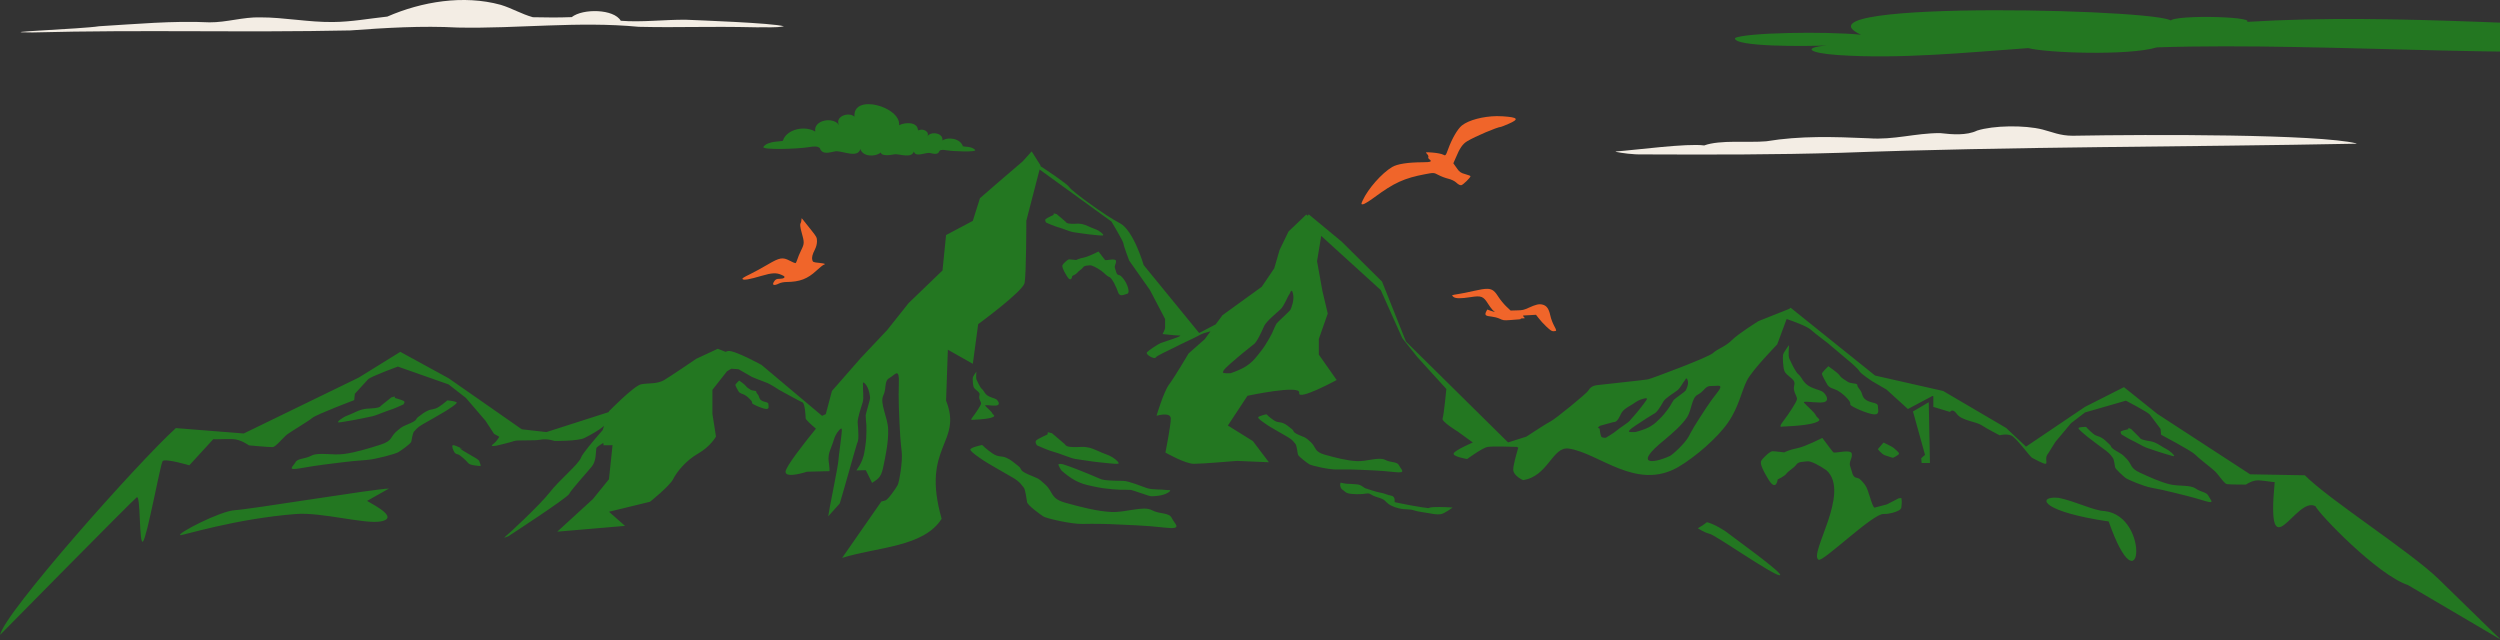 <svg width="1464" height="375" viewBox="0 0 1464 375" fill="none" xmlns="http://www.w3.org/2000/svg">
<rect x="0" y="0" width="1464" height="375" fill="#333333" stroke="none"/>
<g clip-path="url(#clip0_1202_18596)">
<path d="M604.15 88.648L598.931 94.46L585.351 106.094L573.862 116.062L569.683 129.332L554.02 137.652L551.929 158.379L532.084 177.484L519.553 193.255L503.885 209.867L487.172 228.963L483.584 242.518C482.309 243.113 481.395 243.505 481.395 243.505L445.95 213.691C445.95 213.691 430.058 204.955 426.364 205.548C426.016 205.605 425.505 205.781 424.928 206.047L420.328 204.243L407.792 210.071C407.792 210.071 393.168 220.044 388.991 222.54C384.812 225.033 379.593 224.218 375.414 225.054C371.235 225.892 356.613 240.844 356.613 240.844L356.448 241.331L319.989 253.024L305.574 251.403L262.717 221.505L234.419 206.036L210.145 221.079L142.744 253.846L102.983 250.691C80.747 270.838 2.697 358.739 0.048 371.778C0.048 371.778 77.72 292.95 80.079 291.216C82.437 289.485 81.361 319.397 83.72 317.107C86.078 314.817 93.889 271.88 95.238 270.055C96.585 268.227 110.865 272.491 110.865 272.491L124.9 257.187C126.923 257.375 131.622 256.983 136.339 257.141C141.056 257.302 145.781 260.801 145.781 260.801C145.781 260.801 157.581 261.905 159.603 261.815C161.625 261.724 165.662 256.23 168.358 254.251C171.053 252.271 180.504 246.745 182.862 244.732C185.221 242.721 207.436 234.315 207.436 234.315L207.794 230.616C207.794 230.616 214.19 223.664 215.538 222.118C216.887 220.57 232.99 214.667 232.99 214.667L262.717 225.123L272.845 233.037L284.279 246.346L289.342 254.089L292.379 255.749C292.379 255.749 291.019 258.428 288.66 260.162C286.301 261.893 291.01 260.922 291.01 260.922C291.01 260.922 299.453 258.921 301.138 258.241C302.824 257.56 312.92 258.236 316.625 257.464C320.333 256.693 324.727 258.215 324.727 258.215C324.727 258.215 338.531 258.378 342.239 256.491C345.305 254.929 350.229 252.392 353.744 249.369L352.89 251.909C347.348 258.231 341.131 265.608 340.327 267.838C338.85 271.944 327.794 280.756 321.886 288.386C316.433 295.428 297.722 312.887 295.448 314.632V314.863L297.566 314.1C297.566 314.1 332.202 291.59 333.308 289.243C334.414 286.895 344.039 276.332 346.624 273.103C349.212 269.874 348.834 264.877 349.205 262.532C349.299 261.944 350.895 260.805 353.286 259.39L353.481 260.737L358.704 260.725L356.613 280.621L347.215 292.245L326.324 311.35L366.016 307.954L356.613 299.685L380.638 293.832C380.638 293.832 392.124 284.692 394.213 280.543C396.301 276.396 401.525 269.755 408.834 265.596C416.146 261.437 419.277 255.628 419.277 255.628L417.19 242.373V228.281L425.741 217.412L428.224 215.931L432.467 216.208L440.395 220.751C440.395 220.751 445.939 223.071 448.524 223.946C451.11 224.82 456.29 228.331 456.29 228.331C456.29 228.331 468.454 235.05 469.931 235.634C471.408 236.218 471.795 243.832 471.795 245.004C471.795 245.609 474.63 248.394 477.8 251.027C471.03 259.365 460.013 273.382 460.013 276.265C460.013 280.41 472.544 276.24 472.544 276.24L485.73 275.901C485.76 275.454 485.766 274.935 485.73 274.268C485.531 270.675 484.869 269.512 485.308 266.629C485.746 263.746 487.42 260.714 488.377 257.297C489.213 254.309 491.679 251.126 492.62 250.968C492.755 250.945 492.849 250.986 492.914 251.096C493.424 251.98 490.898 268.165 490.935 270.05C490.972 271.932 485.093 300.496 484.988 302.394L491.762 294.83C493.509 289.277 501.398 260.934 501.858 259.779C502.316 258.625 502.683 258.133 502.671 254.989C502.657 251.845 502.248 247.48 502.248 247.48C502.124 244.663 504.469 238.084 505.218 235.478C505.966 232.872 505.174 227.326 505.38 226.515C505.536 225.906 504.977 223.872 505.641 223.978C505.863 224.014 506.225 224.291 506.784 224.933C509.017 227.5 509.438 232 509.527 232.932C509.614 233.864 506.999 242.19 506.947 243.14C506.894 244.091 507.233 247.672 507.336 248.762C507.439 249.85 507.411 254.098 507.24 256.791C507.068 259.484 506.2 265.246 505.772 266.711C505.341 268.177 504.817 270.126 503.225 272.83C502.683 273.753 502.085 274.646 501.496 275.475L507.013 275.335L510.702 282.76C513.407 280.879 515.781 280.117 517.032 274.358C518.715 266.611 520.341 258.399 520.1 251.35C519.86 244.301 515.094 236.195 517.229 231.695C519.361 227.197 517.579 223.179 520.822 221.381C522.644 220.369 524.27 218.438 525.294 218.626C526.091 218.77 526.533 220.202 526.368 224.351C525.988 233.832 526.631 243.66 526.764 248.048C526.895 252.435 527.382 259.143 528.037 264.57C528.695 269.997 526.597 282.492 525.621 284.179C524.644 285.869 520.162 292.542 518.506 293.053C517.998 293.209 517.1 293.431 516.123 293.681L493.152 326.7C513.748 320.247 540.93 320.448 551.43 303.793C539.199 261.025 563.956 259.699 554.02 234.626L555.062 204.785L569.683 213.043L572.82 189.829C572.82 189.829 598.929 170.713 599.973 165.739C601.019 160.763 601.019 129.266 601.019 129.266L608.785 99.258L650.893 129.756C650.893 129.756 657.905 141.472 657.905 142.642C657.905 143.812 661.237 152.578 661.237 152.578L673.408 169.854L682.287 186.827V191.799C682.287 192.971 680.816 195.612 680.816 195.612C680.816 195.612 687.819 196.48 690.773 196.47C693.727 196.464 681.183 200.306 679.706 200.897C678.229 201.485 672.321 205.307 671.581 206.48C670.844 207.655 675.996 210.57 676.736 209.397C677.473 208.223 683.022 205.882 688.193 203.235C693.363 200.588 698.894 198.22 702.587 196.161C704.133 195.3 706.469 194.599 708.889 194.022L705.459 198.664L696.061 206.975C696.061 206.975 687.705 221.081 684.572 225.23C681.439 229.38 677.26 243.479 677.26 243.479C677.26 243.479 685.616 240.976 685.616 245.119C685.616 249.262 682.479 265.017 682.479 265.017C682.479 265.017 693.97 271.621 699.191 271.61C704.415 271.598 724.258 269.901 724.258 269.901L743.058 270.691L733.66 258.277L719.039 249.193L730.528 231.764C730.528 231.764 761.862 225.066 760.817 230.042C759.773 235.018 782.751 222.537 782.751 222.537L772.302 207.641V198.525L777.527 183.596L774.395 170.342L771.262 152.945L773.708 138.151L808.57 169.854L821.133 197.957L829.977 209.072L846.985 227.791C846.985 227.791 845.506 243.335 844.768 245.094C844.031 246.855 853.612 252.692 853.612 252.692L862.491 259.12C862.491 259.12 852.868 263.228 851.391 265.282C849.914 267.336 859.156 268.791 859.156 268.791C859.156 268.791 868.023 262.337 870.975 261.747C873.929 261.153 888.34 261.71 888.34 261.71L889.087 262.175C887.852 266.398 886.148 272.546 886.148 274.951C886.148 278.681 891.894 281.154 891.894 281.154C906.612 279.004 909.067 261.3 918.65 262.683C936.457 265.257 958.148 287.658 982.763 273.503C992.686 267.682 1005.74 256.464 1012.01 247.333C1018.27 238.203 1019.84 229.084 1022.98 222.863C1026.11 216.641 1040.73 201.689 1040.73 201.689L1046.25 186.811C1049.24 187.821 1057.96 190.883 1060.41 193.074C1063.37 195.706 1067.42 198.614 1070.37 200.952C1073.32 203.29 1078.89 208.266 1081.11 210.02C1083.32 211.774 1088.1 215.871 1088.84 217.334C1089.58 218.798 1096.22 223.174 1096.22 223.174L1104.74 228.132L1117.27 239.525L1131.7 231.846L1132.17 232.146V238.281L1141.95 241.235C1141.95 241.235 1143.28 238.712 1146 242.492C1148.72 246.275 1157.38 246.949 1160.36 248.971C1163.35 250.991 1170.99 254.9 1170.99 254.9C1170.99 254.9 1174.53 253.906 1177.52 254.92C1180.51 255.935 1188.65 267.364 1190.01 268.122C1203.62 275.329 1195.54 269.791 1199.51 265.388L1203.59 258.834L1212.81 247.798L1220.98 241.524L1244.94 234.635C1244.94 234.635 1257.92 241.35 1259 242.863C1260.09 244.377 1265.25 251.201 1265.25 251.201L1265.53 254.572C1265.53 254.572 1283.44 264.071 1285.34 266.088C1287.24 268.106 1294.86 273.909 1297.03 275.929C1299.2 277.948 1302.46 283.254 1304.09 283.511C1305.72 283.767 1315.23 283.783 1315.23 283.783C1315.23 283.783 1319.03 281.028 1322.84 281.289C1326.64 281.55 1330.43 282.308 1332.06 282.311C1326.96 336.258 1344.67 289.833 1355.97 296.477C1357.66 300.589 1392.03 336.588 1410.14 342.636L1464.36 374.513L1428.18 339.226C1411.61 323.061 1363.84 292.629 1349.72 278.326L1317.67 277.758L1263.35 242.382L1243.78 226.717L1220.97 238.254L1186.43 261.563L1174.81 250.617L1137.91 228.956L1098.08 219.936L1048.59 180.209L1047.68 180.91L1029.76 188.043C1029.76 188.043 1017.75 195.529 1014.1 199.266C1010.44 203.004 1005.74 204.259 1003.13 206.75C1000.52 209.242 967.095 221.743 965.007 222.162C962.918 222.581 938.372 225.118 935.239 225.54C932.106 225.961 931.06 227.207 930.016 228.867C928.971 230.527 910.693 245.483 908.082 246.733C906.046 247.707 897.974 252.978 893.818 255.699C888.102 257.57 883.146 259.088 883.146 259.088L823.352 200.031L809.317 164.891L785.689 141.501L766.361 125.483L765.874 126.392L764.99 125.618L754.547 135.584L749.328 146.372L746.191 157.154L738.881 167.942L715.904 184.567L711.926 189.937L702.23 195.007L669.719 155.216C669.719 155.216 663.811 134.723 655.688 130.638C647.563 126.552 627.625 111.935 626.147 109.593C624.794 107.445 611.546 98.779 609.277 97.3L609.376 96.936L604.152 88.66L604.15 88.648ZM617.075 124.956L616.944 125.888C616.944 125.888 613.159 127.555 612.375 128.281C611.592 129.01 612.637 130.354 612.637 130.354C612.637 130.354 617.468 132.518 619.557 133.031C621.645 133.544 626.738 135.712 628.305 135.916C629.871 136.12 636.136 137.139 637.703 137.24C639.269 137.341 645.145 138.156 645.931 137.844C646.714 137.533 643.973 135.053 641.232 134.125C638.491 133.198 636.141 131.751 633.791 131.238C631.442 130.725 630.395 131.144 627.393 131.045C624.391 130.947 624.522 130.326 623.869 129.708C623.216 129.087 619.69 126.193 618.776 125.366L617.079 124.954L617.075 124.956ZM643.316 147.281C643.316 147.281 637.442 150.3 634.701 150.822C631.959 151.346 630.132 152.283 630.132 152.283C630.132 152.283 626.997 151.877 626.083 151.877C625.17 151.88 622.431 154.577 622.17 155.306C621.909 156.031 622.165 157.481 624.778 161.722C627.389 165.963 627.915 161.612 627.915 161.612C627.915 161.612 630.265 160.572 630.918 159.638C631.57 158.704 633.528 157.664 634.311 156.521C635.094 155.383 636.794 155.585 638.099 155.374C639.404 155.164 642.537 156.92 644.756 158.468C646.975 160.018 647.893 161.569 649.59 162.185C651.287 162.803 653.895 168.496 654.809 171.292C655.723 174.088 658.466 172.425 660.163 172.006C661.86 171.59 660.422 166.62 658.072 163.517C655.723 160.414 655.464 161.447 654.55 160.829C653.637 160.208 653.637 158.967 652.984 157.206C652.331 155.447 653.765 154.511 653.504 152.752C653.243 150.991 647.63 152.764 647.108 152.246C646.586 151.729 644.234 148.42 643.318 147.281H643.316ZM756.327 170.273C756.343 170.273 756.359 170.273 756.377 170.277C756.631 170.31 756.906 170.765 757.195 171.958C758.117 175.778 756.137 180.337 755.727 181.285C755.314 182.234 748.099 188.607 747.533 189.484C746.967 190.361 745.406 194.006 744.925 195.112C744.444 196.216 742.142 200.26 740.514 202.736C738.886 205.209 734.865 210.206 733.63 211.346C732.396 212.489 730.791 214.014 727.69 215.633C724.59 217.25 720.738 218.523 720.738 218.523C720.738 218.523 715.757 218.91 716.169 217.962C716.579 217.014 715.842 217.073 720.639 212.826C725.437 208.575 732.204 203.137 733.298 202.31C734.395 201.485 735.082 201.227 736.761 198.208C738.442 195.19 740.349 190.771 740.349 190.771C741.737 188 747.707 183.152 749.88 181.116C752.056 179.078 754.22 173.257 754.872 172.606C755.305 172.174 755.784 170.326 756.324 170.273H756.327ZM1047.69 202.035C1047.69 202.035 1044.35 206.439 1044.13 207.842C1043.9 209.249 1044.15 214.699 1044.81 216.806C1045.48 218.912 1046.79 219.421 1049.45 221.873C1052.1 224.326 1050.11 225.553 1050.56 228.187C1051 230.82 1052.32 232.068 1052.32 233.648C1052.32 235.228 1047.22 242.776 1044.13 246.823C1041.03 250.869 1043.7 249.802 1043.7 249.802C1043.7 249.802 1056.97 249.436 1062.5 247.668C1068.03 245.9 1064.05 245.041 1063.38 243.287C1062.72 241.533 1057.64 237.324 1056.53 235.922C1055.42 234.521 1060.75 235.732 1066.06 235.721C1071.37 235.709 1070.24 232.561 1068.47 230.458C1066.7 228.354 1064.71 228.693 1060.28 226.593C1055.86 224.495 1055.19 220.827 1053.2 219.251C1051.21 217.673 1048.76 211.873 1047.88 210.119C1046.99 208.365 1047.68 203.443 1047.68 202.037L1047.69 202.035ZM1070.7 214.445C1070.7 214.445 1066.94 217.978 1066.94 218.855C1066.94 219.732 1068.72 222.888 1070.04 225.169C1071.37 227.449 1073.8 227.452 1076.02 228.677C1078.23 229.902 1080.45 231.832 1081.99 233.584C1083.54 235.338 1083.53 235.842 1083.53 236.896C1083.53 237.949 1093.92 242.499 1097.46 242.666C1101 242.834 1099.68 239.85 1099.68 237.743C1099.68 235.636 1095.71 236.188 1092.83 234.262C1089.95 232.336 1091.06 230.557 1089.07 228.102C1087.08 225.647 1087.95 225.83 1087.51 225.13C1087.06 224.429 1083.32 224.612 1081.99 223.561C1080.66 222.51 1078.65 221.821 1077.32 219.892C1075.99 217.964 1071.36 215.143 1070.7 214.442V214.445ZM571.772 217.671C571.772 217.671 569.811 220.263 569.681 221.092C569.55 221.921 569.683 225.136 570.075 226.378C570.466 227.621 571.25 227.93 572.818 229.375C574.385 230.823 573.207 231.546 573.469 233.101C573.73 234.656 574.515 235.382 574.515 236.314C574.515 237.246 571.511 241.705 569.683 244.091C567.856 246.477 569.422 245.854 569.422 245.854C569.422 245.854 577.256 245.627 580.522 244.585C583.785 243.543 581.433 243.033 581.042 241.995C580.65 240.96 577.645 238.478 576.993 237.651C576.34 236.825 579.475 237.546 582.608 237.537C585.741 237.53 585.088 235.668 584.044 234.429C582.999 233.188 581.825 233.396 579.214 232.158C576.604 230.919 576.212 228.748 575.037 227.816C573.862 226.886 572.427 223.469 571.904 222.434C571.382 221.399 571.774 218.498 571.774 217.669L571.772 217.671ZM987.586 221.61C987.6 221.61 987.611 221.612 987.627 221.612C987.84 221.633 988.074 221.921 988.314 222.698C989.088 225.18 987.419 228.146 987.073 228.762C986.727 229.378 980.691 233.543 980.217 234.113C979.743 234.683 978.435 237.024 978.032 237.743C977.629 238.462 975.673 241.116 974.309 242.726C972.944 244.333 969.598 247.565 968.565 248.307C967.53 249.049 966.172 250.061 963.573 251.114C960.974 252.165 957.731 252.99 957.731 252.99C957.731 252.99 953.566 253.253 953.912 252.637C954.257 252.021 953.646 252.026 957.667 249.262C961.688 246.498 967.354 242.989 968.274 242.453C969.193 241.918 969.772 241.741 971.178 239.779C972.586 237.816 974.18 234.929 974.18 234.929C975.344 233.126 980.354 229.968 982.179 228.645C984.002 227.319 985.807 223.543 986.352 223.119C986.716 222.837 987.13 221.644 987.584 221.61H987.586ZM432.858 222.835C432.858 222.835 430.637 224.91 430.637 225.43C430.637 225.949 431.686 227.809 432.469 229.155C433.252 230.5 434.686 230.497 435.991 231.221C437.296 231.942 438.599 233.08 439.513 234.116C440.429 235.151 440.429 235.46 440.429 236.083C440.429 236.706 446.566 239.383 448.655 239.483C450.743 239.582 449.962 237.823 449.962 236.58C449.962 235.336 447.611 235.652 445.914 234.514C444.217 233.378 444.867 232.339 443.692 230.891C442.518 229.444 443.042 229.545 442.781 229.133C442.52 228.718 440.296 228.83 439.513 228.21C438.73 227.589 437.555 227.175 436.772 226.039C435.989 224.901 433.25 223.25 432.858 222.837V222.835ZM1005.94 225.874C1007.72 225.869 1008.37 226.478 1005.48 230.071C1000.87 235.819 997.007 242.204 995.138 244.986C993.27 247.768 990.684 252.138 988.804 255.772C986.922 259.409 979.45 266.372 977.84 267.036C967.821 271.649 956.172 272.537 974.833 257.51C979.786 253.356 984.914 248.884 987.888 244.402C990.863 239.921 990.412 233.005 994.289 231.052C998.166 229.096 998.438 225.872 1002.05 226.036C1003.41 226.098 1004.87 225.874 1005.94 225.874ZM231.113 232.164L229.175 232.726C228.129 233.603 224.087 236.728 223.34 237.383C222.591 238.038 222.759 238.611 219.319 239.005C215.88 239.399 214.682 239.103 211.991 239.827C209.3 240.55 206.614 242.165 203.475 243.321C200.335 244.478 197.186 247.111 198.084 247.331C198.982 247.549 205.701 246.165 207.496 245.914C209.291 245.662 216.484 244.061 218.277 243.711C220.072 243.36 225.896 240.805 228.287 240.108C230.68 239.41 236.208 236.852 236.208 236.852C236.208 236.852 237.403 235.471 236.505 234.86C235.608 234.246 231.264 233.042 231.264 233.042L231.115 232.164H231.113ZM963.891 233.232C963.939 233.232 963.985 233.234 964.029 233.238C964.301 233.264 964.473 233.355 964.484 233.497C964.528 234.248 960.896 238.51 960.079 239.696C959.261 240.882 955.217 245.353 954.269 246.493C953.321 247.633 948.361 250.661 946.794 252.076C945.23 253.491 940.398 256.34 940.398 256.34C940.398 256.34 938.248 256.58 937.689 255.646C937.131 254.714 936.741 251.011 936.741 251.011L935.631 250.494L936.904 249.355C938.34 248.998 943.515 247.478 944.578 247.237C945.64 246.997 946.357 247.397 947.807 245.082C949.258 242.767 949.194 241.75 950.875 240.129C952.556 238.508 955.393 237.303 957.763 235.556C959.54 234.246 962.396 233.3 963.736 233.236C963.791 233.232 963.841 233.229 963.889 233.229L963.891 233.232ZM261.938 234.464C261.938 234.464 259.838 236.422 256.999 238.242C254.157 240.063 252.957 239.362 250.564 240.454C248.171 241.547 247.566 242.286 245.173 243.969C242.78 245.653 245.043 245.666 240.259 247.851C235.473 250.036 236.224 249.197 232.335 252.486C228.447 255.777 230.071 258.092 222.894 260.382C215.717 262.672 208.084 264.998 201.356 265.869C194.628 266.741 186.423 264.698 182.386 266.819C178.349 268.939 174.321 268.291 172.974 270.774C171.63 273.256 167.426 275.78 176.398 274.124C185.37 272.468 194.793 271.456 198.979 270.9C203.165 270.343 209.591 269.691 214.824 269.34C220.056 268.99 231.735 265.733 233.231 264.817C234.726 263.901 240.554 259.86 240.852 258.653C241.152 257.444 241.596 253.558 242.494 252.692C243.391 251.826 243.996 250.489 247.436 248.52C250.873 246.548 259.224 241.879 261.318 240.516C263.411 239.156 267.152 236.777 267.45 235.865C267.675 235.18 264.462 234.729 262.836 234.548C262.566 234.519 262.341 234.496 262.185 234.484C262.03 234.471 261.94 234.464 261.94 234.464H261.938ZM741.625 242.593C741.625 242.593 736.534 243.637 736.795 244.569C737.056 245.501 740.322 247.67 742.149 248.911C743.977 250.15 751.286 254.277 754.288 256.033C757.291 257.787 757.815 259.134 758.598 259.96C759.381 260.787 759.773 264.829 760.034 266.07C760.295 267.314 765.388 271.03 766.693 271.857C767.999 272.684 778.182 275.047 782.751 274.932C787.319 274.818 792.932 274.909 796.587 275.109C800.244 275.308 808.47 275.498 816.304 276.414C824.138 277.33 820.481 275.058 819.306 272.574C818.131 270.089 814.605 271.133 811.078 269.276C807.551 267.419 800.375 270.334 794.498 270.036C788.622 269.739 781.965 267.989 775.698 266.242C769.43 264.495 770.866 261.9 767.47 258.799C764.076 255.699 764.726 256.528 760.549 254.673C756.37 252.816 758.33 252.603 756.24 251.055C754.151 249.504 753.629 248.781 751.541 247.853C749.452 246.926 748.408 247.757 745.926 246.106C743.445 244.455 741.616 242.591 741.616 242.591L741.625 242.593ZM1221.41 250.01C1221.28 250.01 1221.1 250.01 1220.88 250.015C1219.57 250.038 1216.98 250.171 1217.16 250.807C1217.4 251.657 1220.42 254.125 1222.1 255.534C1223.79 256.944 1230.52 261.877 1233.29 263.952C1236.06 266.024 1236.55 267.284 1237.28 268.143C1238 269.001 1238.36 272.548 1238.6 273.664C1238.84 274.781 1243.54 278.931 1244.74 279.886C1245.95 280.843 1255.36 284.786 1259.58 285.551C1263.8 286.316 1268.98 287.459 1272.35 288.32C1275.72 289.181 1283.32 290.905 1290.55 293.17C1297.78 295.435 1294.4 292.794 1293.31 290.438C1292.23 288.084 1288.98 288.32 1285.73 286.059C1282.47 283.799 1275.86 284.937 1270.44 283.572C1265.01 282.208 1258.86 279.451 1253.08 276.767C1247.29 274.083 1248.6 272.132 1245.47 268.827C1242.33 265.523 1242.94 266.343 1239.08 263.961C1235.22 261.577 1237.05 261.76 1235.12 260.034C1233.19 258.309 1232.7 257.59 1230.77 256.397C1228.85 255.206 1227.88 255.733 1225.59 253.846C1223.3 251.957 1221.61 250.01 1221.61 250.01C1221.61 250.01 1221.53 250.01 1221.41 250.006L1221.41 250.01ZM1246.45 250.587L1246.33 251.366C1246.33 251.366 1242.83 252.081 1242.1 252.557C1241.38 253.033 1242.34 254.382 1242.34 254.382C1242.34 254.382 1246.8 257.167 1248.73 258.002C1250.66 258.838 1255.35 261.644 1256.8 262.115C1258.24 262.585 1264.04 264.648 1265.49 265.03C1266.93 265.413 1272.35 267.238 1273.07 267.119C1273.8 266.998 1271.26 264.348 1268.73 263.036C1266.2 261.724 1264.04 260.034 1261.87 259.15C1259.7 258.266 1258.73 258.428 1255.96 257.778C1253.19 257.128 1253.32 256.626 1252.72 255.969C1252.11 255.314 1248.86 252.145 1248.01 251.261L1246.45 250.59L1246.45 250.587ZM613.617 253.093L613.422 254.414C613.422 254.414 608.013 256.807 606.891 257.847C605.771 258.886 607.248 260.799 607.248 260.799C607.248 260.799 614.153 263.904 617.139 264.639C620.127 265.374 627.432 268.465 629.674 268.759C631.916 269.049 640.879 270.504 643.121 270.648C645.36 270.79 653.751 271.976 654.871 271.529C655.991 271.083 652.07 267.533 648.15 266.207C644.229 264.882 640.868 262.818 637.506 262.086C634.146 261.35 632.663 261.932 628.369 261.795C624.075 261.655 624.24 260.776 623.308 259.887C622.374 259.001 617.336 254.87 616.028 253.688L613.614 253.097L613.617 253.093ZM1067.14 256.436C1067.14 256.436 1057.2 261.561 1052.55 262.447C1047.9 263.336 1044.82 264.925 1044.82 264.925C1044.82 264.925 1039.47 264.238 1037.93 264.238C1036.38 264.243 1031.75 268.797 1031.3 270.029C1030.86 271.259 1031.28 273.732 1035.71 280.923C1040.14 288.114 1041.03 280.731 1041.03 280.731C1041.03 280.731 1045.01 278.96 1046.12 277.378C1047.23 275.796 1050.57 274.042 1051.9 272.107C1053.23 270.171 1056.08 270.508 1058.29 270.151C1060.51 269.794 1065.82 272.784 1069.59 275.409C1084.04 288.411 1058.94 324.522 1064.98 327.797C1067.58 329.207 1096.78 300.674 1103.01 300.979C1106.11 301.148 1110.31 299.893 1112.08 298.835C1113.85 297.777 1113.39 296.554 1113.62 294.974C1113.84 293.394 1113.42 292.336 1113.42 291.633L1111.85 291.819L1105 295.357C1105 295.357 1099.68 296.758 1097.69 297.29C1095.91 296.074 1094.45 287.062 1092.18 283.962C1088.19 278.702 1087.75 280.442 1086.2 279.393C1084.65 278.342 1084.63 276.245 1083.53 273.258C1082.42 270.275 1084.85 268.706 1084.41 265.72C1083.96 262.734 1074.46 265.736 1073.57 264.861C1072.69 263.984 1068.69 258.362 1067.14 256.434L1067.14 256.436ZM1102.98 259.159L1099.65 263.05C1099.65 263.05 1101.86 265.839 1103.63 266.537C1105.4 267.238 1108.5 268.104 1108.5 268.104C1108.5 268.104 1112.05 266.514 1112.05 265.637C1112.05 264.76 1109.62 263.031 1108.95 262.328C1108.29 261.628 1102.98 259.157 1102.98 259.157L1102.98 259.159ZM575.133 260.579C575.133 260.579 567.872 262.06 568.245 263.393C568.618 264.726 573.272 267.847 575.887 269.62C578.502 271.392 588.956 277.277 593.252 279.787C597.545 282.297 598.299 284.234 599.419 285.418C600.539 286.6 601.1 292.366 601.473 294.143C601.846 295.92 609.137 301.256 611.004 302.437C612.87 303.619 627.416 306.976 633.949 306.816C640.485 306.653 648.532 306.8 653.758 307.086C658.986 307.372 670.724 307.636 681.929 308.946C693.13 310.255 687.918 306.999 686.237 303.447C684.556 299.896 679.527 301.386 674.487 298.73C669.444 296.074 659.158 300.246 650.756 299.818C642.354 299.392 632.825 296.907 623.864 294.406C614.904 291.906 616.969 288.198 612.114 283.763C607.26 279.329 608.199 280.504 602.224 277.85C596.249 275.196 599.043 274.898 596.057 272.684C593.071 270.467 592.32 269.416 589.331 268.088C586.345 266.759 584.847 267.952 581.3 265.591C577.753 263.228 575.133 260.579 575.133 260.579ZM265.396 260.689C265.261 260.686 265.165 260.707 265.098 260.755C264.379 261.279 265.451 263.743 266.049 264.785C266.646 265.827 267.952 266.049 268.552 266.203C269.149 266.356 273.225 269.789 274.183 271.161C275.14 272.53 280.286 272.812 281.121 272.892C281.96 272.97 281.124 271.612 280.764 270.297C280.405 268.983 277.899 267.962 272.273 264.579C266.649 261.197 271.082 262.988 271.082 262.988C271.082 262.988 267.033 260.876 265.545 260.7C265.492 260.693 265.442 260.689 265.398 260.689H265.396ZM1127.29 266.384L1125.07 268.33L1125.3 271.126L1130.17 271.115L1129.48 235.54L1120.24 240.947L1127.3 266.384H1127.29ZM621.066 271.669C620.727 271.669 620.51 271.726 620.143 271.729C619.023 271.731 621.643 275.583 621.643 275.583C621.643 275.583 624.629 278.237 627.615 280.156C630.602 282.075 632.823 282.817 634.504 283.405C636.185 283.994 642.917 285.48 646.091 285.917C649.265 286.355 654.319 286.776 655.624 286.776C656.932 286.774 661.226 286.774 662.345 286.918C663.465 287.065 672.978 290.596 674.1 290.596C675.22 290.596 680.624 290.587 683.986 288.505C687.347 286.424 683.255 287.168 682.321 286.875C681.387 286.579 674.67 286.895 671.682 285.865C668.696 284.834 661.2 281.736 657.841 281.594C657.841 281.594 652.634 281.587 648.899 281.299C645.164 281.01 644.591 280.584 643.283 279.993C641.976 279.402 633.574 275.855 627.226 273.499C623.26 272.026 621.943 271.708 621.222 271.674C621.167 271.674 621.116 271.669 621.068 271.669H621.066ZM999.576 305.801L996.931 307.748L994.254 309.335C994.254 309.335 997.797 311.79 1001.34 312.662C1004.88 313.532 1037.95 336.714 1042.16 336.881C1046.36 337.048 1012.85 313.145 1011.75 312.094C1010.64 311.043 1003.56 306.672 999.576 305.801ZM227.746 286.114C220.141 286.128 146.561 298.279 137.69 298.748C128.819 299.218 103.036 312.713 105.571 313.381C106.848 313.716 137.495 303.805 173.281 301.004C188.37 299.825 213.654 307.107 223.045 305.332C235.596 302.96 213.622 293.174 215.062 293.266L227.746 286.114ZM785.036 282.645C784.713 283.417 784.496 285.798 786.44 286.994C788.382 288.189 787.649 289.231 794.34 289.387C801.032 289.545 800.583 288.075 803.283 289.781C805.981 291.489 809.431 291.409 811.373 293.548C813.318 295.684 815.704 296.877 819.372 297.727C823.043 298.577 825.301 297.972 827.891 298.822C830.481 299.673 833.831 300.003 836.639 300.512C839.444 301.02 841.597 301.441 843.754 301.093C845.913 300.745 850.674 297.216 850.674 297.216C850.674 297.216 843.882 296.717 839.348 296.983C834.814 297.248 839.456 298.025 832.982 297.097C826.506 296.17 816.663 294.051 816.663 294.051C816.663 294.051 817.33 290.697 814.737 290.275C812.147 289.852 810.746 288.839 808.369 288.501C805.994 288.164 801.117 286.373 799.823 286.034C798.527 285.695 797.448 283.889 794.533 283.637C791.618 283.387 790.129 283.309 789.048 283.309C787.967 283.311 785.032 282.645 785.032 282.645H785.036ZM1203.4 291.404C1193.26 291.331 1196.17 299.717 1234.85 305.38C1253.73 359.206 1259.74 302.405 1232.48 299.28C1226.28 299.138 1215.77 293.667 1205.59 291.537C1204.81 291.455 1204.07 291.411 1203.4 291.407V291.404Z" fill="#237721"/>
<path d="M876.533 68.002C868.509 68.116 860.07 70.299 856.104 73.466C853.516 75.531 850.214 81.311 848.02 87.375C846.609 91.275 846.458 91.341 845.071 90.554C844.28 90.103 841.565 89.557 839.062 89.361C834.614 89.01 834.557 89.028 835.675 90.155C836.304 90.787 836.652 91.63 836.439 91.944C836.229 92.26 836.44 92.828 836.987 93.235C838.849 94.641 837.944 95.005 832.835 95.024C824.316 95.076 818.25 96.034 815.246 97.804C809.237 101.349 801.137 110.477 797.984 117.376C797.022 119.483 797.004 119.687 798.094 119.662C798.735 119.662 801.739 117.837 804.65 115.689C816.368 107.032 822.251 104.319 834.695 101.978C839.591 101.058 839.657 101.044 842.341 102.475C843.829 103.268 846.467 104.28 848.13 104.662C849.831 105.052 851.831 106.002 852.827 106.948C853.926 107.99 855.025 108.615 855.776 108.438C856.853 108.182 861.128 103.982 861.128 103.174C861.128 102.997 859.786 102.436 858.069 101.981C855.476 101.294 854.608 100.719 853.044 98.404L851.077 95.621L852.607 92.145C854.771 86.88 856.491 84.316 859.161 82.708C863.871 79.873 876.741 74.409 879.045 74.263C879.267 74.263 881.291 73.443 883.524 72.474C889.828 69.733 888.974 68.684 879.92 68.103C878.804 68.031 877.678 67.986 876.533 68.004V68.002ZM871.071 169.137C869.232 169.093 866.805 169.512 863.205 170.33C859.683 171.129 855.485 172.004 853.809 172.217C852.133 172.43 850.58 172.769 850.422 172.913C850.262 173.057 850.61 173.481 851.187 173.907C852.506 174.88 855.531 174.885 861.128 174.005C867.467 173.012 868.625 173.483 871.396 177.88C872.152 179.078 873.285 180.699 874.018 181.457L875.438 182.749L873.143 182.052L870.959 181.258L870.412 182.252C869.26 184.551 869.722 185.018 873.689 185.43C874.911 185.556 876.949 186.049 878.168 186.623C880.256 187.608 880.62 187.702 884.397 187.418C886.599 187.253 888.883 187.052 889.531 187.022C890.179 186.985 890.628 186.891 890.513 186.724C890.399 186.559 890.93 186.426 891.715 186.426C893.115 186.426 893.16 186.422 892.37 185.632C891.754 185.011 891.784 184.75 892.265 184.736C892.608 184.736 894.255 184.656 896.089 184.537L899.476 184.338L901.113 186.424C901.97 187.592 903.983 189.79 905.593 191.293C908.036 193.571 908.68 194.004 909.852 193.974C910.697 193.958 911.272 193.8 911.272 193.477V193.379C911.272 193.086 910.672 191.783 909.96 190.498C909.25 189.213 908.297 186.724 907.883 184.835C906.99 180.747 905.726 178.972 903.294 178.377C901.228 177.871 899.419 178.295 895.1 180.264C892.299 181.542 891.592 181.688 888.326 181.755L884.612 181.856L881.99 179.371C880.595 178.006 878.658 175.663 877.728 174.205C875.482 170.678 874.126 169.208 871.064 169.139H871.062L871.071 169.137ZM469.468 127.88C469.342 127.855 469.395 128.05 469.358 128.478C469.237 129.802 469.143 130.186 468.704 131.061C468.477 131.508 468.678 133.365 469.251 135.433C471.138 142.177 471.11 142.568 469.141 146.56C468.168 148.536 467.158 151.046 466.846 152.122C466.533 153.199 466.056 154.11 465.754 154.11C465.452 154.11 463.888 153.412 462.367 152.619C458.296 150.501 456.599 150.783 449.584 154.905C446.498 156.718 441.853 159.281 439.206 160.568C435.547 162.347 434.434 163.009 434.837 163.449C435.538 164.218 438.833 163.636 445.87 161.559C452.115 159.718 454.641 159.633 457.668 160.964C459.447 161.745 459.697 162.104 459.198 162.654C458.866 163.018 457.805 163.247 456.793 163.249C454.705 163.249 454.103 163.552 453.189 165.038C451.955 167.037 453.262 167.463 456.138 166.032C457.189 165.51 459.008 165.15 460.508 165.139C468.314 165.072 472.878 163.336 478.097 158.482C480.167 156.558 482.143 155.005 482.469 155.005C482.794 155.005 483.014 154.829 483.014 154.609C483.014 154.389 481.443 154.087 479.517 153.913C476.306 153.625 475.995 153.414 475.693 152.324C475.276 150.808 475.718 149.024 477.222 146.065C477.996 144.556 478.42 142.807 478.425 141.295C478.425 139.09 478.248 138.712 474.82 134.441C472.8 131.927 470.703 129.3 470.231 128.68C469.833 128.155 469.594 127.913 469.466 127.885L469.468 127.88Z" fill="#F0652A"/>
<path d="M459.106 15.393C451.925 13.399 408.596 11.878 401.566 11.552C389.185 11.449 375.561 13.16 363.517 12.155C359.492 5.174 341.304 4.886 334.796 10.025C327.261 10.313 320.449 10.292 312.034 10.085C305.059 8.108 300.044 4.919 293.227 2.827C271.448 -3.154 246.991 0.926 226.826 9.71C216.092 10.867 205.683 12.829 194.883 12.899C180.417 13.046 166.466 10.15 152.407 10.172C142.341 9.906 132.785 13.155 122.681 13.084C101.098 12.057 79.547 14.105 58.013 15.371C48.332 16.974 -7.394 19.016 19.057 19.005C84.056 17.31 142.113 19.163 205.037 17.821C225.484 16.316 247.301 14.991 268.042 16.137C303.793 16.854 338.637 12.323 374.072 15.702C399.034 16.267 412.094 15.311 443.352 15.996C448.6 15.806 454.005 16.419 459.112 15.387L459.106 15.393Z" fill="#F3EDE4"/>
<path d="M1380.05 84.135C1379.97 84.102 1379.87 84.075 1379.78 84.042C1379.87 84.026 1379.96 84.01 1380.05 83.993C1357.69 78.496 1259.73 78.675 1213.71 79.49C1206.25 79.468 1201.69 77.257 1196.12 75.845C1185.51 73.15 1167.26 73.449 1157.8 76.469C1151.65 79.457 1143.12 78.757 1136.1 77.947C1121.58 77.925 1108.96 82.07 1094.38 80.978C1073.67 80.082 1054.25 79.452 1034.37 82.733C1023.58 83.7 1007.34 81.744 997.961 85.178C987.998 83.803 957.984 87.845 946 88.725C946.163 88.763 946.342 88.796 946.505 88.828C946.337 88.839 946.158 88.855 946 88.866C949.933 89.665 956.18 90.567 962.091 90.42C1003.13 90.583 1039 90.643 1078.37 89.464C1178.43 85.764 1279.73 86.145 1380.05 84.14L1380.05 84.135Z" fill="#F3EDE4"/>
<path d="M571.066 87.897C569.463 85.653 564.433 85.979 563.868 85.664C562.488 81.258 555.621 79.933 551.867 82.252C552.617 77.841 544.941 76.608 542.991 79.96C544.718 77.064 540.275 74.951 537.917 76.385C537.792 76.222 537.662 76.065 537.515 75.913C537.026 71.203 529.801 71.567 526.514 73.348C527.65 62.462 499.2 54.563 500.39 68.345C496.945 65.183 488.498 68.345 491.442 73.435C488.351 68.133 476.226 70.089 477.41 77.059C471.473 73.397 460.619 75.489 458.44 82.453C457.555 82.948 449.602 82.431 447.065 85.979C445.669 87.935 467.23 87.288 474.08 86.104C476.204 85.734 478.904 85.409 480.143 86.805C481.561 90.971 486.097 89.141 489.356 88.586C493.442 88.25 502.389 92.921 503.807 87.223C505.029 91.623 512.205 92.199 515.785 89.298C516.383 92.02 523.168 90.45 523.994 90.325C527.014 90.129 533.783 92.938 535.168 88.679C536.064 92.286 541.731 89.325 544.311 89.543C546.37 89.89 549.244 91.053 550.14 88.413C550.922 87.527 552.633 87.734 553.975 87.967C558.31 88.717 571.951 89.124 571.071 87.891L571.066 87.897Z" fill="#237721"/>
<path d="M1672.99 18.135C1650.09 17.69 1627.02 18.787 1607.34 20.161C1608.56 18.428 1598.54 16.668 1583.92 16.049C1496.75 17.098 1405.3 7.292 1315.89 12.811C1320.43 9.4 1266.44 8.438 1271.15 13.023C1282.91 5.668 1043.75 -0.781 1089.81 20.335C1068.72 18.255 1021.93 19.091 1016.02 22.296C1015.01 27.533 1058.02 27.164 1069.97 26.61C1055.07 27.908 1059.37 31.059 1076.28 32.238C1112.46 34.699 1151.5 30.766 1187.73 28.169C1198.4 31.01 1246.59 32.743 1263.03 27.74C1365.32 24.361 1495.56 36.573 1592.9 26.061C1663.94 26.528 1698.75 26.789 1710.9 23.616C1716.53 21.107 1695.9 18.581 1673 18.141L1672.99 18.135Z" fill="#237721"/>
</g>
<defs>
<clipPath id="clip0_1202_18596">
<rect width="1464" height="375" fill="white"/>
</clipPath>
</defs>
</svg>
